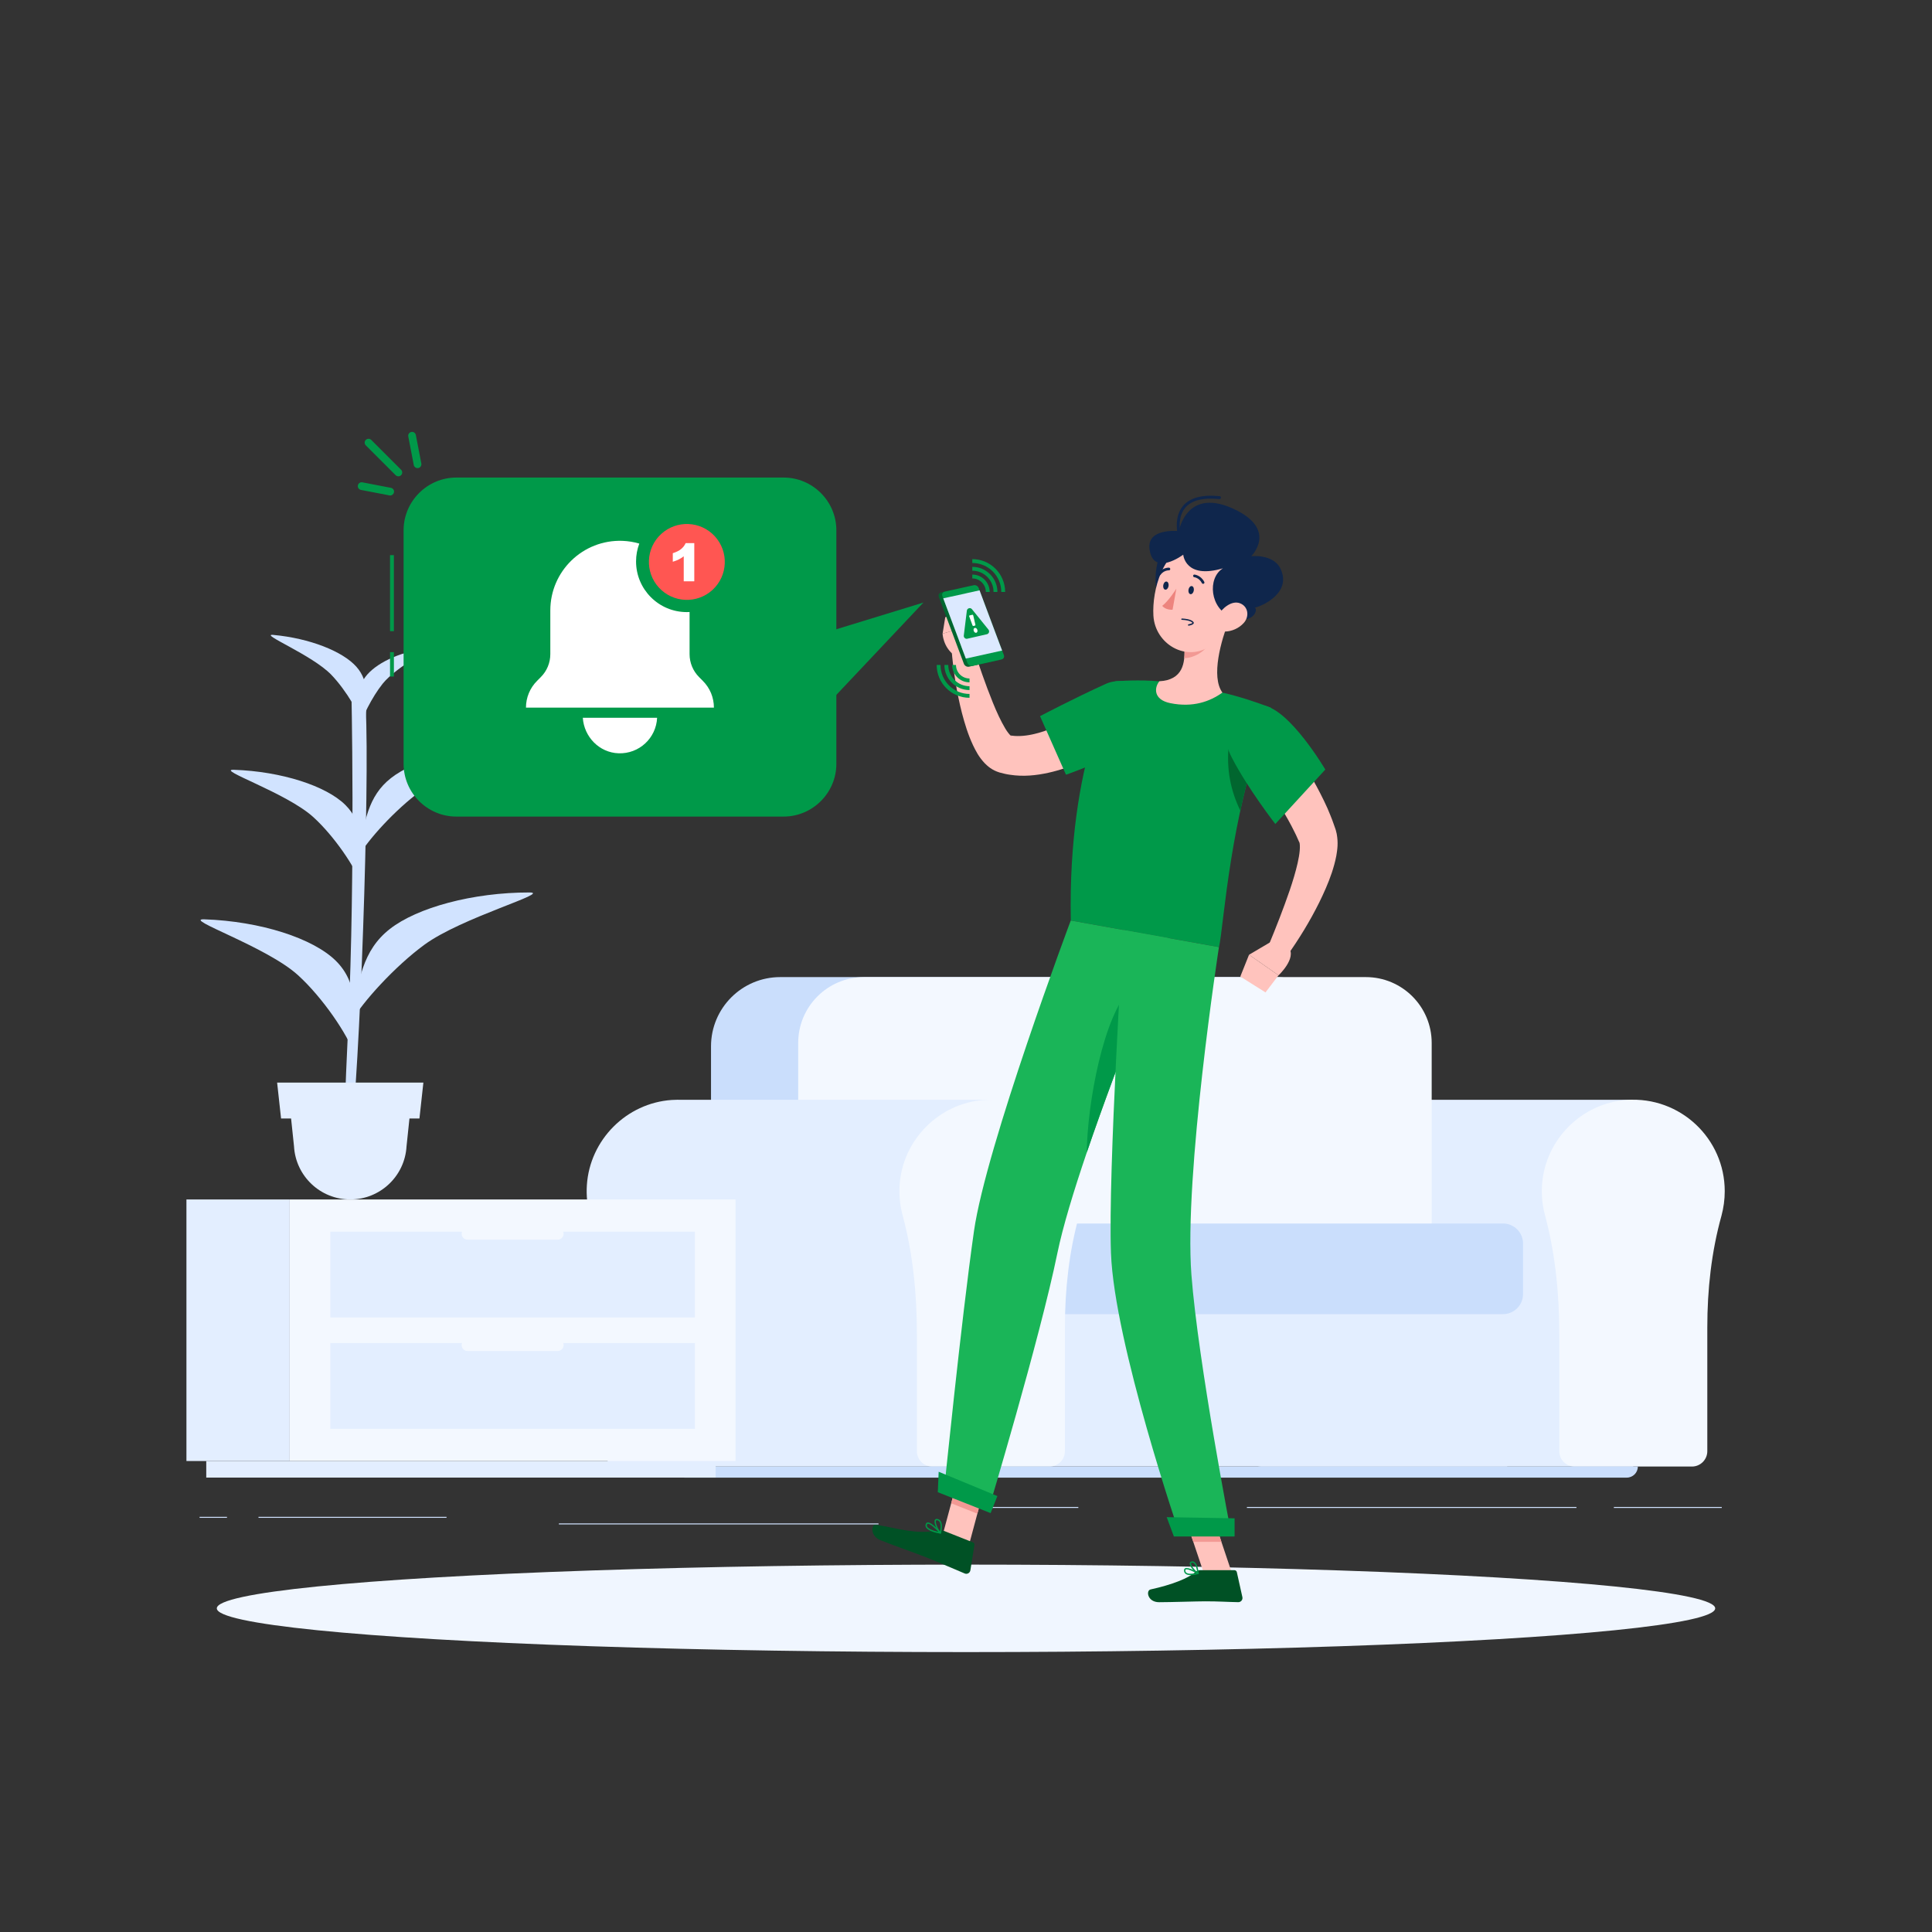 <?xml version="1.0" encoding="utf-8"?>
<!-- Generator: Adobe Illustrator 25.0.1, SVG Export Plug-In . SVG Version: 6.00 Build 0)  -->
<svg version="1.1" xmlns="http://www.w3.org/2000/svg" xmlns:xlink="http://www.w3.org/1999/xlink" x="0px" y="0px"
	 viewBox="0 0 500 500" style="enable-background:new 0 0 500 500;" xml:space="preserve">
<rect x="0" y="0" width="500" height="500" fill="#333333" stroke="none"/>
<style type="text/css">
	.st0{fill:#D1E3FF;}
	.st1{fill:#E3EEFF;}
	.st2{fill:#F3F8FF;}
	.st3{fill:#CADEFC;}
	.st4{display:none;}
	.st5{display:inline;opacity:0.4;fill:#D4E8FF;}
	.st6{fill:#F0F6FF;}
	.st7{fill:#FFC3BD;}
	.st8{fill:#005125;}
	.st9{fill:#009949;}
	.st10{fill:#01662F;}
	.st11{fill:#DCE9FF;}
	.st12{fill:#FFFFFF;}
	.st13{fill:#F29994;}
	.st14{fill:#0F264C;}
	.st15{fill:#1AB558;}
	.st16{fill:#ED847E;}
	.st17{fill:#FF5652;}
</style>
<g id="Background_2">
	<g>
		<g>
			<g>
				<g>
					<rect x="417.67" y="390" class="st0" width="27.92" height="0.25"/>
					<rect x="256.17" y="390" class="st0" width="22.9" height="0.25"/>
					<rect x="144.64" y="394.26" class="st0" width="82.72" height="0.25"/>
					<rect x="66.9" y="392.56" class="st0" width="48.66" height="0.25"/>
					<rect x="322.7" y="390" class="st0" width="85.28" height="0.25"/>
					<rect x="51.65" y="392.56" class="st0" width="7.09" height="0.25"/>
				</g>
			</g>
		</g>
		<g>
			<g>
				<g>
					<path class="st1" d="M341.75,284.61L341.75,284.61c-0.55,0.01-1.1,0.02-1.66,0.06c-11.73,0.8-21.21,10.34-21.96,22.07
						c-0.17,2.68,0.11,5.27,0.76,7.71c2.7,10.03,3.71,20.45,3.71,30.84v30.28c0,2.2,1.78,3.98,3.98,3.98h15.17h15.17h65.76v-94.92
						H341.75z"/>
					<path class="st2" d="M446.36,308.28c0-13.62-11.51-24.56-25.33-23.62c-11.73,0.8-21.21,10.34-21.96,22.07
						c-0.17,2.68,0.11,5.27,0.76,7.71c2.7,10.03,3.71,20.45,3.71,30.84v30.28c0,2.2,1.78,3.98,3.98,3.98h30.35
						c2.2,0,3.98-1.78,3.98-3.98V343.5c0-9.75,1.06-19.5,3.67-28.89C446.06,312.59,446.36,310.47,446.36,308.28z"/>
				</g>
				<rect x="255.31" y="321.9" class="st1" width="134.75" height="57.63"/>
				<path class="st3" d="M330.05,252.87H201.93c-9.9,0-17.92,8.02-17.92,17.92v64.15h163.95v-64.15
					C347.96,260.89,339.94,252.87,330.05,252.87z"/>
				<path class="st2" d="M353.47,252.87H223.62c-9.42,0-17.05,7.63-17.05,17.05v65.01h163.95v-65.01
					C370.52,260.5,362.88,252.87,353.47,252.87z"/>
				<path class="st3" d="M388.96,316.64h-128c-0.86,0-1.55,0.7-1.55,1.55v20.36c0,0.86,0.7,1.55,1.55,1.55h128
					c2.87,0,5.2-2.33,5.2-5.2v-13.07C394.16,318.96,391.83,316.64,388.96,316.64z"/>
				<g>
					<path class="st1" d="M175.5,284.61L175.5,284.61c-0.55,0.01-1.1,0.02-1.66,0.06c-11.73,0.8-21.21,10.34-21.96,22.07
						c-0.17,2.68,0.11,5.27,0.76,7.71c2.7,10.03,3.71,20.45,3.71,30.84v30.28c0,2.2,1.78,3.98,3.98,3.98h15.17h15.17h65.76v-94.92
						H175.5z"/>
					<path class="st2" d="M280.11,308.28c0-13.62-11.51-24.56-25.33-23.62c-11.73,0.8-21.21,10.34-21.96,22.07
						c-0.17,2.68,0.11,5.27,0.76,7.71c2.7,10.03,3.71,20.45,3.71,30.84v30.28c0,2.2,1.78,3.98,3.98,3.98h30.35
						c2.2,0,3.98-1.78,3.98-3.98V343.5c0-9.75,1.06-19.5,3.67-28.89C279.81,312.59,280.11,310.47,280.11,308.28z"/>
				</g>
				<path class="st3" d="M420.99,382.41h-243.8c-1.59,0-2.88-1.29-2.88-2.88l0,0h249.57l0,0
					C423.88,381.12,422.59,382.41,420.99,382.41z"/>
			</g>
			<g>
				<rect x="48.25" y="310.42" class="st1" width="26.73" height="67.69"/>
				<rect x="53.38" y="378.11" class="st1" width="131.83" height="4.29"/>
				
					<rect x="74.98" y="310.42" transform="matrix(-1 -1.224647e-16 1.224647e-16 -1 265.328 688.531)" class="st2" width="115.37" height="67.69"/>
				
					<rect x="85.49" y="318.75" transform="matrix(-1 -1.224647e-16 1.224647e-16 -1 265.328 659.706)" class="st1" width="94.35" height="22.2"/>
				
					<rect x="85.49" y="347.58" transform="matrix(-1 -1.224647e-16 1.224647e-16 -1 265.328 717.356)" class="st1" width="94.35" height="22.2"/>
				<path class="st2" d="M144.34,320.82h-23.35c-0.84,0-1.52-0.68-1.52-1.52l0,0c0-0.84,0.68-1.52,1.52-1.52h23.35
					c0.84,0,1.52,0.68,1.52,1.52l0,0C145.86,320.13,145.18,320.82,144.34,320.82z"/>
				<path class="st2" d="M144.34,349.64h-23.35c-0.84,0-1.52-0.68-1.52-1.52l0,0c0-0.84,0.68-1.52,1.52-1.52h23.35
					c0.84,0,1.52,0.68,1.52,1.52l0,0C145.86,348.96,145.18,349.64,144.34,349.64z"/>
			</g>
			<g>
				<g>
					<path class="st0" d="M149.87,201.97v-73.23h12.73c0,0,7.32,14.78,14.62,31.79C185.63,180.14,171.22,201.97,149.87,201.97
						L149.87,201.97z"/>
					<path class="st2" d="M162.23,128.74h-11.89c-0.7,0-1.28-0.57-1.28-1.28v-1.33c0-0.7,0.57-1.28,1.28-1.28h11.89
						c0.7,0,1.28,0.57,1.28,1.28v1.33C163.5,128.17,162.93,128.74,162.23,128.74z"/>
				</g>
			</g>
			<g>
				<g>
					<path class="st0" d="M91.11,292.47c2.53-26.16,4.79-99.23,3.31-112.35l-3.5-2.55c0,0,1.08,47.71-0.8,87.79
						c-1.88,40.08-0.27,21.16-1.06,27.11H91.11z"/>
					<path class="st0" d="M100.88,240.43c7.06-5.54,21.47-9.48,36.15-9.46c5.77,0.01-17.54,6.44-27.23,13.55
						c-7.53,5.52-16.02,14.8-18.91,19.95C92.76,253.63,93.82,245.97,100.88,240.43z"/>
					<path class="st0" d="M86.89,248.63c-5.86-5.77-19.39-10.21-34.02-10.71c-5.75-0.2,16.11,7.04,24.27,14.47
						c6.34,5.77,12.83,15.31,14.62,20.55C92.19,262.07,92.75,254.4,86.89,248.63z"/>
					<path class="st0" d="M101.19,201.36c5.97-4.69,18.18-8.03,30.61-8.01c4.88,0.01-14.85,5.46-23.06,11.47
						c-6.38,4.67-13.56,12.53-16.01,16.9C94.32,212.53,95.22,206.05,101.19,201.36z"/>
					<path class="st0" d="M89.35,208.29c-4.96-4.89-16.42-8.64-28.81-9.07c-4.87-0.17,13.65,5.96,20.55,12.25
						c5.37,4.88,10.87,12.97,12.38,17.4C93.84,219.67,94.31,213.18,89.35,208.29z"/>
					<path class="st0" d="M92.23,172.55c-3.53-3.98-12.08-7.37-21.53-8.24c-3.71-0.34,10.11,5.19,15.05,10.33
						c3.84,3.99,7.61,10.45,8.53,13.93C95.05,181.5,95.76,176.53,92.23,172.55z"/>
					<path class="st0" d="M94.54,175.2c2.55-3.43,8.61-6.41,15.26-7.24c2.61-0.33-7.19,4.53-10.75,8.96
						c-2.77,3.45-5.53,9-6.24,11.98C92.39,182.87,91.99,178.63,94.54,175.2z"/>
				</g>
				<g>
					<path class="st1" d="M90.65,310.42L90.65,310.42c7.73,0,14.12-6.03,14.56-13.75l1.29-12.28H74.8l1.29,12.28
						C76.53,304.39,82.92,310.42,90.65,310.42z"/>
					<polygon class="st1" points="72.74,289.47 108.55,289.47 109.57,280.18 71.72,280.18 					"/>
				</g>
			</g>
		</g>
	</g>
</g>
<g id="Background_1" class="st4">
	<path class="st5" d="M186,160.05c-68.18,24.14-97.47,68.04-45.54,130.46c45.04,54.13,174.21,43.82,213.51-13.46
		c46.05-67.1,15.58-139.32-49.21-182.8c-20.59-13.82-59.64-36.23-84.47-31.65C160.44,73.63,216.79,149.15,186,160.05z"/>
</g>
<g id="Objects">
	<g>
		<ellipse class="st6" cx="250" cy="416.24" rx="193.89" ry="11.32"/>
		<g>
			<g>
				<polygon class="st7" points="250.81,399.68 244.03,397 248.44,380.6 255.21,383.28 				"/>
				<polygon class="st7" points="318.85,407.21 311.57,407.21 305.89,390.33 313.18,390.33 				"/>
				<path class="st8" d="M310.59,406.36l8.88,0c0.3,0,0.56,0.21,0.62,0.5l1.44,6.48c0.15,0.67-0.38,1.31-1.07,1.3
					c-2.86-0.05-4.94-0.22-8.54-0.22c-2.21,0-8.89,0.23-11.95,0.23c-2.99,0-3.46-3.02-2.21-3.3c5.61-1.23,9.84-2.92,11.64-4.54
					C309.74,406.52,310.16,406.36,310.59,406.36z"/>
				<path class="st8" d="M244.39,396.23l7.4,2.93c0.28,0.11,0.44,0.4,0.39,0.69l-1.05,6.55c-0.11,0.68-0.82,1.08-1.45,0.82
					c-2.65-1.1-6.45-2.78-9.8-4.11c-3.92-1.55-7.39-2.68-11.99-4.5c-2.78-1.1-2.44-4.22-1.18-4.01c5.76,0.94,10.14,2.53,15.83,1.52
					C243.17,396,243.81,396,244.39,396.23z"/>
				<path class="st7" d="M294.93,188c-0.68,0.54-1.21,0.95-1.81,1.4c-0.58,0.44-1.18,0.85-1.78,1.26c-1.19,0.82-2.41,1.6-3.64,2.36
					c-2.47,1.51-5.05,2.88-7.77,4.08c-2.72,1.19-5.57,2.23-8.65,2.9c-3.07,0.67-6.4,1.05-9.94,0.5c-0.9-0.12-1.72-0.33-2.69-0.59
					c-1.93-0.6-3.01-1.59-3.82-2.4c-1.56-1.67-2.29-3.17-3-4.62c-1.35-2.88-2.16-5.64-2.89-8.4c-1.4-5.52-2.23-10.95-2.69-16.53
					l5.37-1.02c1.66,5.03,3.4,10.14,5.34,14.92c0.96,2.38,2.04,4.72,3.18,6.64c0.55,0.94,1.24,1.78,1.59,2.04
					c0.15,0.13,0.19-0.02-0.43-0.24c0.34,0.04,0.84,0.15,1.29,0.16c1.85,0.13,3.98-0.17,6.16-0.78c2.18-0.62,4.41-1.5,6.61-2.57
					c2.21-1.05,4.38-2.29,6.53-3.59c1.07-0.66,2.13-1.34,3.18-2.05l1.54-1.07c0.5-0.34,1.05-0.75,1.44-1.04L294.93,188z"/>
				<path class="st9" d="M299.48,186.21c-1.77,6.74-23.6,14.29-23.6,14.29l-6.72-15.16c0,0,8.87-4.67,17.08-8.38
					C291.75,174.47,301.4,178.88,299.48,186.21z"/>
				<path class="st7" d="M251.66,168.15l0.18-6.5l-7.9,2.34c0,0,0.09,3.42,3.04,5.61L251.66,168.15z"/>
				<polygon class="st7" points="252.22,157.13 244.63,159.74 243.94,164 251.85,161.65 				"/>
				<g>
					<path class="st10" d="M250.78,172.54l7.49-1.66c0.52-0.12,0.8-0.63,0.61-1.13l-6.52-17.37c-0.19-0.51-0.77-0.83-1.3-0.71
						l-7.49,1.66c-0.52,0.12-0.8,0.63-0.61,1.13l6.51,17.37C249.67,172.33,250.26,172.65,250.78,172.54z"/>
					<path class="st9" d="M251.7,172.33l7.49-1.66c0.52-0.12,0.8-0.63,0.61-1.13l-6.52-17.37c-0.19-0.51-0.77-0.83-1.3-0.71
						l-7.49,1.66c-0.52,0.12-0.8,0.63-0.61,1.13l6.51,17.37C250.59,172.13,251.18,172.45,251.7,172.33z"/>
					<g>
						<polygon class="st11" points="244.11,154.85 247.04,162.66 247.31,163.38 248.63,166.89 248.9,167.64 249.96,170.44 
							259.35,168.36 259.09,167.67 258.81,166.94 256.28,160.19 255.49,158.08 253.51,152.78 250.4,153.46 249.61,153.65 
							245.35,154.58 244.69,154.73 						"/>
						<g>
							<path class="st9" d="M250.22,158.04l-0.79,6.44c-0.06,0.51,0.4,0.94,0.91,0.82l5.06-1.16c0.54-0.12,0.76-0.77,0.41-1.2
								l-4.27-5.28C251.13,157.15,250.3,157.39,250.22,158.04z"/>
							<g>
								<path class="st12" d="M252.94,163.02c0.1,0.35-0.02,0.68-0.29,0.74c-0.26,0.06-0.56-0.17-0.66-0.52
									c-0.1-0.35,0.02-0.68,0.29-0.74C252.54,162.44,252.84,162.67,252.94,163.02z"/>
								<path class="st12" d="M252.33,161.9l-0.43,0.1c-0.09,0.02-0.18-0.05-0.22-0.16l-0.84-2.3c-0.05-0.13,0-0.25,0.09-0.27
									l0.72-0.17c0.1-0.02,0.2,0.07,0.23,0.2l0.55,2.37C252.46,161.77,252.42,161.88,252.33,161.9z"/>
							</g>
						</g>
					</g>
				</g>
				<g>
					<polygon class="st13" points="248.44,380.6 246.17,389.05 252.94,391.74 255.22,383.28 					"/>
					<polygon class="st13" points="313.18,390.34 305.89,390.34 308.82,399.03 316.11,399.03 					"/>
				</g>
				<path class="st9" d="M328.92,183.17c-3.1,7.76-5.41,15.76-7.19,23.33c-1.29,5.54-2.29,10.85-3.07,15.68
					c-1.84,11.32-2.53,20.03-3.18,22.93c-5.62-1.01-26.81-4.8-38.36-6.88c-0.8-41.77,11.55-61.91,11.55-61.91s4.37-0.39,9.37-0.14
					c0.66,0.03,1.33,0.08,2.01,0.14c4.39,0.38,11.45,1.81,16.31,2.92c1.02,0.23,2.05,0.5,3.05,0.77
					C324.5,181.41,328.92,183.17,328.92,183.17z"/>
				<path class="st10" d="M318.03,192.53c-0.72,6.47,0.47,12.14,2.97,17.27c0.23-1.09,0.48-2.19,0.73-3.3
					c0.97-4.16,2.11-8.46,3.47-12.77L318.03,192.53z"/>
				<path class="st7" d="M318.04,160.59c-1.97,5.06-4.72,14.49-1.68,18.65c-3.19,2.29-7.6,3.93-13.47,2.74
					c-4.5-0.91-4.16-4.1-2.84-5.67c6.1-0.35,6.73-4.71,6.44-8.97L318.04,160.59z"/>
				<path class="st13" d="M313.34,163.34l-6.83,3.99c0.07,1.01,0.09,2.02-0.02,2.98c2.29,0.08,5.8-1.82,6.46-4.12
					C313.28,165.05,313.43,163.92,313.34,163.34z"/>
				<path class="st14" d="M300.28,143.42c-1.6,3.25-2.32,13.32,2.19,11.76s4.27-9.23,4.27-9.23S304.03,135.81,300.28,143.42z"/>
				<path class="st7" d="M320.09,152.8c-1.71,7.03-2.36,11.22-6.6,14.23c-6.38,4.52-14.57-0.31-14.99-7.71
					c-0.38-6.66,2.48-17.03,9.94-18.61C315.79,139.16,321.8,145.78,320.09,152.8z"/>
				<path class="st14" d="M316.51,147.07c-4.11,2.49-3.42,10.53,2.25,12.64c5.67,2.11,6.91-2.02,5.98-2.45
					c1.96-0.41,9.68-3.87,6.62-10.14c-1.86-3.81-7.54-3.18-7.54-3.18s6.72-6.59-3.85-11.9c-12.92-6.48-14.87,5.41-14.87,5.41
					s-8.31-0.92-7.61,4.62c0.93,7.34,8.73,1.48,8.73,1.48S306.7,150,316.51,147.07z"/>
				<path class="st14" d="M305.54,140.23c-0.16,0-0.3-0.1-0.35-0.25c-0.08-0.22-1.85-5.48,0.86-8.91c1.76-2.23,4.98-3.12,9.58-2.66
					c0.21,0.02,0.36,0.2,0.33,0.41c-0.02,0.21-0.19,0.36-0.41,0.34c-4.32-0.44-7.32,0.36-8.91,2.37c-2.46,3.1-0.76,8.15-0.74,8.2
					c0.07,0.2-0.04,0.41-0.23,0.48C305.62,140.22,305.58,140.23,305.54,140.23z"/>
				<path class="st7" d="M321.89,161.21c-1.3,1.45-3.15,2.17-4.75,2.23c-2.41,0.09-3.06-2.2-1.92-4.18c1.02-1.78,3.51-3.98,5.7-3.13
					C323.07,156.96,323.38,159.55,321.89,161.21z"/>
				<path class="st15" d="M244.25,386.48l11.47,4.54c0,0,13.37-44.47,17.93-66.71c1.39-6.77,4.23-16.09,7.6-26.03
					c4.26-12.53,9.36-26.02,13.49-36.57c4.35-11.11,7.59-18.96,7.59-18.96l-25.22-4.52c0,0-21.91,58.4-25.05,80.41
					C248.79,341.53,244.25,386.48,244.25,386.48z"/>
				<path class="st9" d="M281.25,298.28c4.26-12.53,9.36-26.02,13.49-36.57l-2.02-5.96C285.61,262.55,281.4,285.55,281.25,298.28z"
					/>
				<path class="st15" d="M290.72,240.67c0,0-3.98,62.31-3.2,83.65c0.86,23.36,17.86,73.03,17.86,73.03h13.34
					c0,0-8.64-44.68-10.38-67.41c-1.98-25.89,7.12-84.83,7.12-84.83L290.72,240.67z"/>
				<polygon class="st9" points="303.8,397.64 319.51,397.64 319.51,392.94 301.94,392.64 				"/>
				<polygon class="st9" points="242.7,386.18 256.37,391.59 258.12,387.18 242.93,380.89 				"/>
				<path class="st14" d="M308.95,152.85c-0.1,0.58-0.49,0.99-0.87,0.92c-0.38-0.07-0.6-0.59-0.5-1.17c0.1-0.58,0.49-0.99,0.87-0.92
					C308.84,151.75,309.06,152.27,308.95,152.85z"/>
				<path class="st14" d="M302.42,151.68c-0.1,0.58-0.49,0.99-0.87,0.92c-0.38-0.07-0.6-0.59-0.5-1.17c0.1-0.58,0.49-0.99,0.87-0.92
					C302.3,150.58,302.52,151.1,302.42,151.68z"/>
				<path class="st16" d="M304.44,152.34c0,0-1.91,3.1-3.65,4.45c0.85,1.14,2.67,1.01,2.67,1.01L304.44,152.34z"/>
				<path class="st14" d="M307.61,161.92c-0.08,0-0.15-0.06-0.17-0.14c-0.02-0.09,0.04-0.18,0.13-0.2c0.97-0.2,1.03-0.39,1.03-0.39
					c-0.02-0.01-0.03-0.03-0.04-0.05c0,0-0.44-0.63-2.69-0.73c-0.09,0-0.17-0.08-0.16-0.18c0-0.09,0.08-0.16,0.17-0.16
					c0,0,0,0,0.01,0c2.27,0.1,2.84,0.72,2.95,0.88c0.06,0.06,0.13,0.18,0.1,0.33c-0.07,0.28-0.48,0.49-1.3,0.65
					C307.64,161.91,307.63,161.92,307.61,161.92z"/>
				<path class="st14" d="M311.36,151.1c-0.13,0-0.25-0.07-0.31-0.19c-0.69-1.36-1.92-1.52-1.97-1.53c-0.19-0.02-0.32-0.19-0.3-0.38
					c0.02-0.19,0.18-0.33,0.38-0.3c0.07,0.01,1.65,0.2,2.51,1.9c0.09,0.17,0.02,0.38-0.15,0.46
					C311.47,151.09,311.42,151.1,311.36,151.1z"/>
				<path class="st14" d="M300.02,148.93c-0.07,0-0.14-0.02-0.2-0.07c-0.15-0.11-0.19-0.33-0.08-0.48c1.13-1.54,2.72-1.48,2.79-1.47
					c0.19,0.01,0.34,0.17,0.33,0.36c-0.01,0.19-0.14,0.35-0.36,0.33l0,0c-0.05,0.01-1.29-0.04-2.19,1.19
					C300.23,148.88,300.13,148.93,300.02,148.93z"/>
				<path class="st9" d="M308.19,407.64c-0.55,0-1.07-0.09-1.4-0.37c-0.26-0.22-0.38-0.53-0.36-0.91c0.02-0.29,0.17-0.42,0.29-0.49
					c0.81-0.41,3.16,1.03,3.42,1.2c0.06,0.04,0.09,0.11,0.08,0.17c-0.01,0.07-0.06,0.12-0.13,0.14
					C309.59,407.5,308.86,407.64,308.19,407.64z M307.1,406.13c-0.09,0-0.17,0.01-0.22,0.04c-0.05,0.02-0.1,0.07-0.11,0.2
					c-0.02,0.27,0.06,0.48,0.23,0.63c0.4,0.34,1.35,0.38,2.59,0.13C308.77,406.66,307.66,406.13,307.1,406.13z"/>
				<path class="st9" d="M310.05,407.38c-0.03,0-0.06-0.01-0.08-0.02c-0.75-0.41-2.21-2.01-2.06-2.82c0.03-0.15,0.14-0.4,0.55-0.45
					c0.27-0.04,0.52,0.04,0.74,0.22c0.85,0.69,1.02,2.79,1.03,2.88c0,0.06-0.02,0.12-0.08,0.16
					C310.12,407.37,310.08,407.38,310.05,407.38z M308.58,404.42c-0.03,0-0.05,0-0.08,0c-0.22,0.03-0.24,0.13-0.25,0.17
					c-0.09,0.48,0.84,1.69,1.59,2.25c-0.08-0.61-0.32-1.84-0.86-2.28C308.85,404.47,308.72,404.42,308.58,404.42z"/>
				<path class="st9" d="M243.36,396.9c-0.01,0-0.02,0-0.03,0c-1.18-0.21-3.22-0.72-3.71-1.67c-0.15-0.29-0.14-0.59,0.01-0.9
					c0.09-0.19,0.24-0.3,0.43-0.32c0.03,0,0.05-0.01,0.08-0.01c1.04,0,3.11,2.34,3.34,2.61c0.05,0.05,0.06,0.13,0.02,0.2
					C243.48,396.87,243.42,396.9,243.36,396.9z M240.16,394.35c-0.02,0-0.03,0-0.05,0c-0.08,0.01-0.13,0.05-0.17,0.13
					c-0.1,0.21-0.11,0.41-0.01,0.59c0.27,0.53,1.36,1.04,2.95,1.38C242,395.51,240.73,394.35,240.16,394.35z"/>
				<path class="st9" d="M243.36,396.9c-0.05,0-0.09-0.02-0.12-0.05c-0.67-0.69-1.71-2.8-1.29-3.51c0.1-0.17,0.32-0.34,0.77-0.21
					c0.34,0.1,0.6,0.31,0.78,0.63c0.58,1.05,0.04,2.95,0.02,3.03c-0.02,0.06-0.06,0.1-0.12,0.12
					C243.39,396.9,243.38,396.9,243.36,396.9z M242.44,393.43c-0.13,0-0.17,0.06-0.19,0.09c-0.26,0.43,0.39,2.02,1.02,2.85
					c0.12-0.57,0.31-1.75-0.07-2.44c-0.13-0.24-0.32-0.39-0.57-0.46C242.55,393.43,242.49,393.43,242.44,393.43z"/>
				<g>
					<path class="st7" d="M329.12,186.57c0.97,1.13,1.8,2.15,2.63,3.25c0.83,1.08,1.64,2.18,2.44,3.28c1.58,2.22,3.09,4.5,4.5,6.85
						c1.43,2.34,2.74,4.79,3.96,7.31l0.89,1.91l0.82,1.97c0.28,0.65,0.51,1.34,0.76,2.02l0.36,1.02l0.09,0.25l0.14,0.43
						c0.1,0.33,0.17,0.62,0.23,0.93c0.43,2.36,0.17,4.07-0.1,5.68c-0.3,1.59-0.72,3.02-1.17,4.4c-0.93,2.75-2.07,5.27-3.27,7.72
						c-2.44,4.9-5.22,9.43-8.36,13.85l-4.75-2.71c1.96-4.72,3.86-9.58,5.49-14.33c0.81-2.38,1.53-4.76,2.05-7.05
						c0.26-1.14,0.46-2.26,0.54-3.26c0.09-0.97,0.02-1.92-0.1-2.13c-0.01-0.01-0.02-0.04-0.03-0.02c-0.01-0.02,0.02,0.06-0.02-0.04
						l-0.09-0.2l-0.36-0.8c-0.24-0.54-0.47-1.07-0.76-1.61l-0.81-1.6l-0.87-1.6c-1.2-2.12-2.49-4.23-3.86-6.31
						c-1.38-2.07-2.81-4.13-4.29-6.16c-1.44-2.02-3.05-4.07-4.49-5.93L329.12,186.57z"/>
					<path class="st9" d="M326.95,182.57c6.89,1.04,16.04,16.59,16.04,16.59l-12.94,14.09c0,0-7.11-9.15-11.24-17.15
						C314.31,187.39,318.61,181.31,326.95,182.57z"/>
					<path class="st7" d="M329.62,243.33l-6.37,3.76l7.64,5.32c0,0,4.71-4.4,2.66-7.16L329.62,243.33z"/>
					<polygon class="st7" points="320.99,252.73 327.51,256.83 330.89,252.4 323.25,247.08 					"/>
				</g>
				<g>
					<g>
						<path class="st9" d="M256.13,153.2h-1c0-1.93-1.57-3.5-3.5-3.5v-1C254.11,148.7,256.13,150.72,256.13,153.2z"/>
						<path class="st9" d="M258.13,153.2h-1c0-3.03-2.47-5.5-5.5-5.5v-1C255.22,146.7,258.13,149.62,258.13,153.2z"/>
						<path class="st9" d="M260.13,153.2h-1c0-4.14-3.36-7.5-7.5-7.5v-1C256.32,144.7,260.13,148.51,260.13,153.2z"/>
					</g>
					<g>
						<path class="st9" d="M250.91,176.59c-2.48,0-4.5-2.02-4.5-4.5h1c0,1.93,1.57,3.5,3.5,3.5V176.59z"/>
						<path class="st9" d="M250.91,178.59c-3.58,0-6.5-2.92-6.5-6.5h1c0,3.03,2.47,5.5,5.5,5.5V178.59z"/>
						<path class="st9" d="M250.91,180.59c-4.69,0-8.5-3.81-8.5-8.5h1c0,4.14,3.36,7.5,7.5,7.5V180.59z"/>
					</g>
				</g>
			</g>
			<g>
				<rect x="100.94" y="143.67" class="st9" width="1" height="19.67"/>
				<rect x="100.94" y="168.78" class="st9" width="1" height="6.31"/>
				<path class="st9" d="M202.8,211.33h-84.7c-7.51,0-13.65-6.14-13.65-13.65v-60.44c0-7.51,6.14-13.65,13.65-13.65h84.7
					c7.51,0,13.65,6.14,13.65,13.65v60.44C216.45,205.19,210.3,211.33,202.8,211.33z"/>
				<g>
					<path class="st9" d="M103.1,123.27c-0.26,0-0.51-0.1-0.71-0.29l-7.72-7.72c-0.39-0.39-0.39-1.02,0-1.41
						c0.39-0.39,1.02-0.39,1.41,0l7.72,7.72c0.39,0.39,0.39,1.02,0,1.41C103.61,123.17,103.36,123.27,103.1,123.27z"/>
					<path class="st9" d="M108.06,121.15c-0.47,0-0.89-0.33-0.98-0.81l-1.42-7.38c-0.1-0.54,0.25-1.07,0.79-1.17
						c0.54-0.1,1.07,0.25,1.17,0.79l1.42,7.38c0.1,0.54-0.25,1.07-0.79,1.17C108.19,121.14,108.12,121.15,108.06,121.15z"/>
					<path class="st9" d="M100.98,128.23c-0.06,0-0.13-0.01-0.19-0.02l-7.38-1.42c-0.54-0.1-0.9-0.63-0.79-1.17
						c0.1-0.54,0.63-0.9,1.17-0.79l7.38,1.42c0.54,0.1,0.9,0.63,0.79,1.17C101.86,127.9,101.45,128.23,100.98,128.23z"/>
				</g>
				<polygon class="st9" points="214.43,163.47 238.98,155.94 214.43,181.97 				"/>
				<g>
					<path class="st12" d="M184.76,183.13h-48.64c0-2.6,1.03-5.09,2.87-6.92l0.97-0.98c1.58-1.57,2.46-3.71,2.46-5.94v-11.31
						c0-10.17,8.43-18.37,18.68-18.01c1.51,0.06,2.96,0.3,4.35,0.71c-0.54,1.43-0.84,2.99-0.84,4.61c0,7.24,5.87,13.12,13.12,13.12
						c0.25,0,0.49-0.01,0.73-0.02c0,0.01,0,0.01,0,0.02v10.88c0,2.23,0.89,4.37,2.46,5.94l0.97,0.98c0.92,0.92,1.64,2,2.13,3.17
						C184.5,180.56,184.76,181.83,184.76,183.13z"/>
					<path class="st12" d="M170.06,185.76c-0.24,5.24-4.64,9.38-9.98,9.19c-4.99-0.17-8.93-4.26-9.25-9.19H170.06z"/>
				</g>
				
					<ellipse transform="matrix(0.737 -0.676 0.676 0.737 -51.446 158.495)" class="st17" cx="177.73" cy="145.29" rx="9.82" ry="9.82"/>
				<g>
					<path class="st12" d="M179.68,140.56v9.88h-2.73v-6.47c-0.44,0.34-0.87,0.61-1.28,0.81c-0.41,0.21-0.93,0.41-1.55,0.6v-2.21
						c0.92-0.3,1.63-0.65,2.14-1.07s0.91-0.93,1.19-1.54H179.68z"/>
				</g>
			</g>
		</g>
	</g>
</g>
<g id="Designed_by_Freepik">
</g>
</svg>
